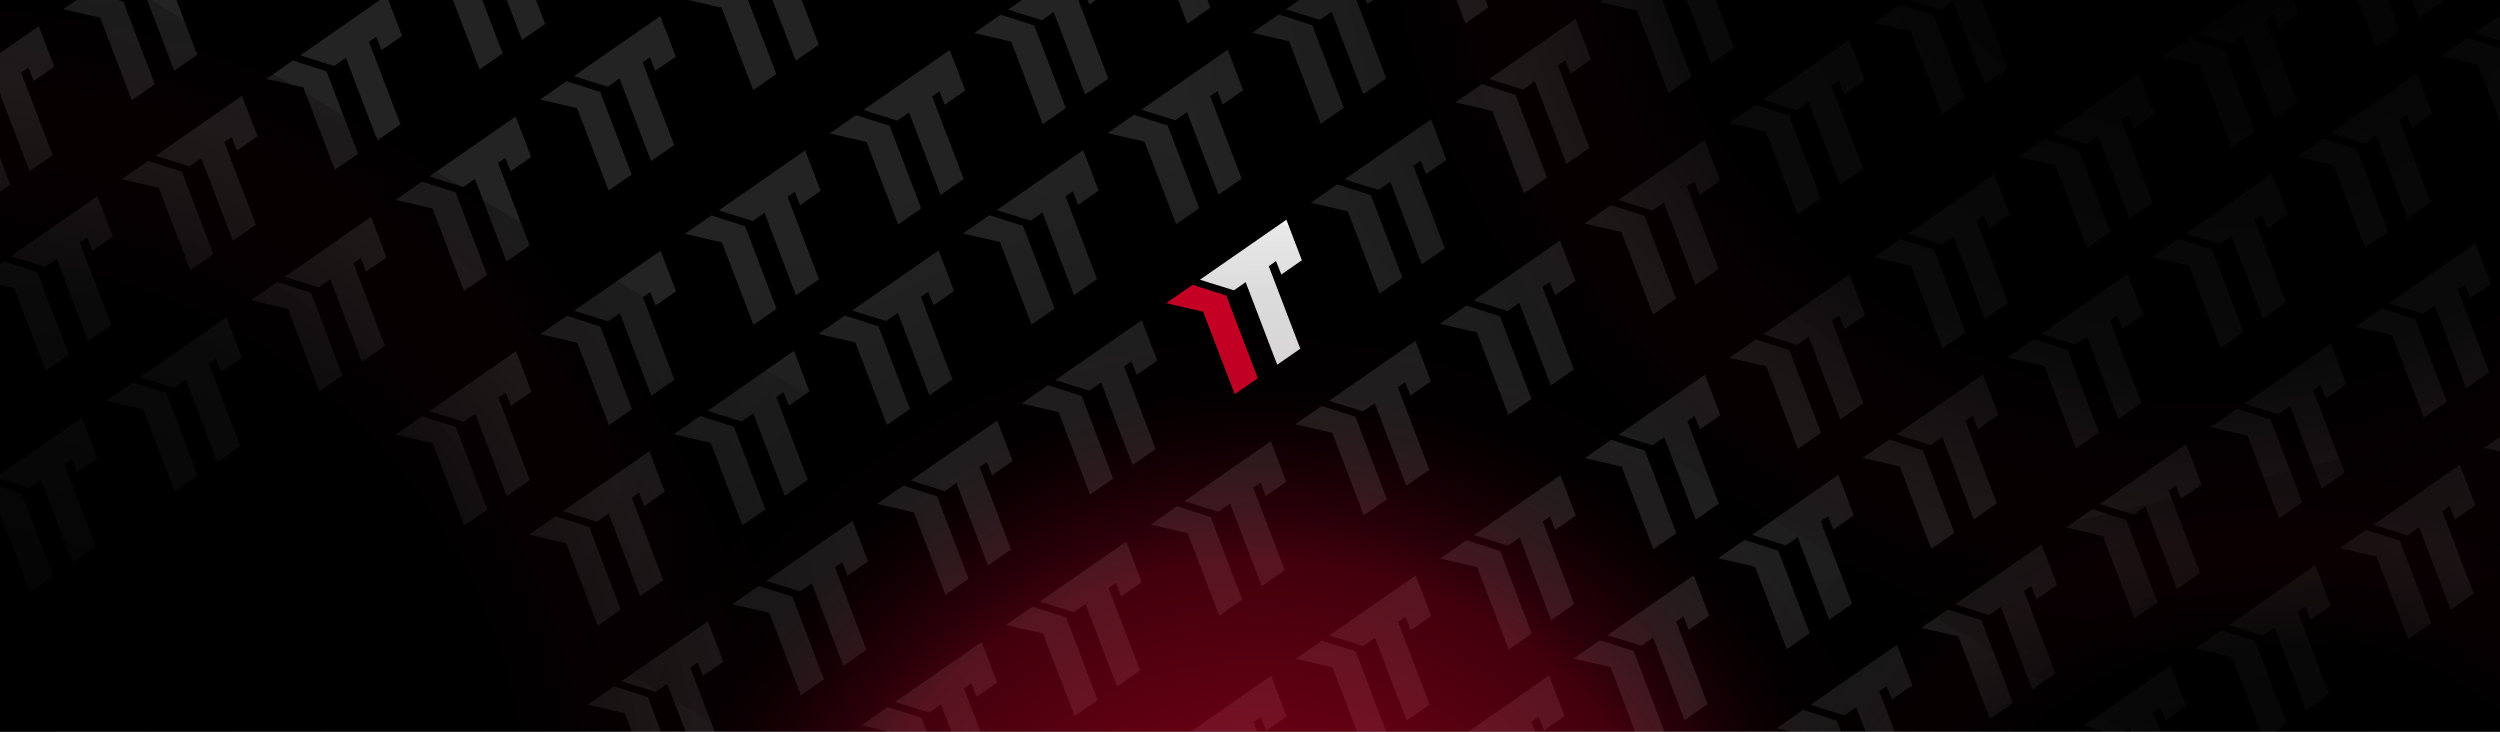 <?xml version="1.0" encoding="UTF-8"?>
<svg xmlns="http://www.w3.org/2000/svg" width="3380" height="989" viewBox="0 0 3380 989" fill="none">
  <rect x="0" y="0" width="3380" height="989" fill="#333333" stroke="none"/>
  <g clip-path="url(#clip0_361_3430)">
    <rect width="3380" height="989" fill="black"></rect>
    <path d="M2696.12 235.144L2717.07 289.989L2689.29 309.27L2682.15 291.096L2672.3 297.938L2714.93 409.552L2683.71 431.221L2641.08 319.607L2625.23 330.612L2594.05 320.94L2579.27 316.258L2696.12 235.144Z" fill="white" fill-opacity="0.14"></path>
    <path d="M2569.3 323.175L2614.88 337.75L2657.52 449.392L2626.31 471.06L2583.58 359.523L2533.57 347.979L2569.3 323.175Z" fill="white" fill-opacity="0.14"></path>
    <path d="M2500.61 370.858L2521.56 425.703L2493.78 444.984L2486.64 426.809L2476.79 433.652L2519.42 545.266L2488.2 566.935L2445.57 455.321L2429.71 466.326L2398.53 456.654L2383.75 451.972L2500.61 370.858Z" fill="white" fill-opacity="0.14"></path>
    <path d="M2373.79 458.888L2419.37 473.464L2462.01 585.106L2430.79 606.774L2388.06 495.237L2338.05 483.693L2373.79 458.888Z" fill="white" fill-opacity="0.14"></path>
    <path d="M2305.09 506.573L2326.04 561.418L2298.27 580.699L2291.13 562.524L2281.27 569.367L2323.9 680.981L2292.69 702.65L2250.06 591.036L2234.2 602.041L2203.02 592.369L2188.24 587.687L2305.09 506.573Z" fill="white" fill-opacity="0.14"></path>
    <path d="M2178.28 594.603L2223.85 609.178L2266.5 720.82L2235.28 742.489L2192.55 630.952L2142.54 619.408L2178.28 594.603Z" fill="white" fill-opacity="0.14"></path>
    <path d="M2109.58 642.288L2130.53 697.132L2102.75 716.413L2095.62 698.239L2085.76 705.082L2128.39 816.696L2097.17 838.365L2054.54 726.751L2038.69 737.756L2007.51 728.084L1992.73 723.401L2109.58 642.288Z" fill="white" fill-opacity="0.14"></path>
    <path d="M1982.76 730.318L2028.34 744.893L2070.98 856.535L2039.77 878.204L1997.04 766.667L1947.03 755.123L1982.76 730.318Z" fill="white" fill-opacity="0.14"></path>
    <path d="M1914.07 778.003L1935.02 832.847L1907.24 852.128L1900.1 833.954L1890.24 840.797L1932.88 952.411L1901.66 974.079L1859.03 862.465L1843.17 873.471L1811.99 863.798L1797.21 859.116L1914.07 778.003Z" fill="white" fill-opacity="0.14"></path>
    <path d="M1787.25 866.033L1832.83 880.608L1875.47 992.25L1844.25 1013.92L1801.52 902.381L1751.51 890.838L1787.25 866.033Z" fill="white" fill-opacity="0.14"></path>
    <path d="M1718.55 913.718L1739.5 968.562L1711.73 987.843L1704.59 969.669L1694.73 976.512L1737.36 1088.13L1706.15 1109.79L1663.51 998.18L1647.66 1009.19L1616.48 999.513L1601.7 994.831L1718.55 913.718Z" fill="white" fill-opacity="0.14"></path>
    <path d="M1591.73 1001.75L1637.31 1016.32L1679.96 1127.96L1648.74 1149.63L1606.01 1038.1L1556 1026.55L1591.73 1001.75Z" fill="white" fill-opacity="0.14"></path>
    <path d="M2891.63 99.429L2912.58 154.274L2884.81 173.555L2877.67 155.381L2867.81 162.223L2910.44 273.837L2879.23 295.506L2836.59 183.892L2820.74 194.898L2789.56 185.225L2774.78 180.543L2891.63 99.429Z" fill="white" fill-opacity="0.14"></path>
    <path d="M2764.81 187.46L2810.39 202.035L2853.04 313.677L2821.82 335.346L2779.09 223.808L2729.08 212.265L2764.81 187.46Z" fill="white" fill-opacity="0.14"></path>
    <path d="M3087.15 -36.285L3108.1 18.559L3080.32 37.84L3073.18 19.666L3063.32 26.509L3105.96 138.123L3074.74 159.791L3032.11 48.177L3016.25 59.183L2985.07 49.51L2970.29 44.828L3087.15 -36.285Z" fill="white" fill-opacity="0.14"></path>
    <path d="M2960.33 51.745L3005.91 66.32L3048.55 177.962L3017.33 199.631L2974.6 88.093L2924.59 76.55L2960.33 51.745Z" fill="white" fill-opacity="0.14"></path>
    <path d="M3282.66 -172L3303.61 -117.156L3275.83 -97.875L3268.7 -116.049L3258.84 -109.206L3301.47 2.408L3270.25 24.076L3227.62 -87.537L3211.77 -76.532L3180.59 -86.204L3165.81 -90.887L3282.66 -172Z" fill="white" fill-opacity="0.14"></path>
    <path d="M3155.84 -83.97L3201.42 -69.395L3244.06 42.247L3212.85 63.916L3170.12 -47.621L3120.11 -59.165L3155.84 -83.97Z" fill="white" fill-opacity="0.14"></path>
    <path d="M2680.96 506.17L2701.91 561.014L2674.14 580.295L2667 562.121L2657.14 568.964L2699.77 680.578L2668.56 702.246L2625.92 590.632L2610.07 601.638L2578.89 591.965L2564.11 587.283L2680.96 506.17Z" fill="white" fill-opacity="0.14"></path>
    <path d="M2554.14 594.2L2599.72 608.775L2642.37 720.417L2611.15 742.086L2568.42 630.548L2518.41 619.005L2554.14 594.2Z" fill="white" fill-opacity="0.14"></path>
    <path d="M2485.45 641.884L2506.4 696.729L2478.62 716.01L2471.48 697.836L2461.63 704.679L2504.26 816.293L2473.04 837.961L2430.41 726.347L2414.56 737.353L2383.38 727.68L2368.6 722.998L2485.45 641.884Z" fill="white" fill-opacity="0.14"></path>
    <path d="M2358.63 729.915L2404.21 744.49L2446.85 856.132L2415.64 877.801L2372.91 766.263L2322.9 754.72L2358.63 729.915Z" fill="white" fill-opacity="0.14"></path>
    <path d="M2289.94 777.599L2310.89 832.444L2283.11 851.725L2275.97 833.551L2266.11 840.393L2308.75 952.007L2277.53 973.676L2234.9 862.062L2219.04 873.067L2187.86 863.395L2173.08 858.713L2289.94 777.599Z" fill="white" fill-opacity="0.14"></path>
    <path d="M2163.12 865.63L2208.69 880.205L2251.34 991.847L2220.12 1013.52L2177.39 901.978L2127.38 890.435L2163.12 865.63Z" fill="white" fill-opacity="0.14"></path>
    <path d="M2094.42 913.314L2115.37 968.159L2087.6 987.44L2080.46 969.265L2070.6 976.108L2113.23 1087.72L2082.02 1109.39L2039.38 997.777L2023.53 1008.78L1992.35 999.11L1977.57 994.428L2094.42 913.314Z" fill="white" fill-opacity="0.14"></path>
    <path d="M1967.6 1001.34L2013.18 1015.92L2055.83 1127.56L2024.61 1149.23L1981.88 1037.69L1931.87 1026.15L1967.6 1001.34Z" fill="white" fill-opacity="0.14"></path>
    <path d="M2876.47 370.456L2897.42 425.3L2869.65 444.581L2862.51 426.407L2852.65 433.25L2895.29 544.864L2864.07 566.533L2821.44 454.919L2805.58 465.924L2774.4 456.252L2759.62 451.569L2876.47 370.456Z" fill="white" fill-opacity="0.14"></path>
    <path d="M2749.66 458.486L2795.23 473.061L2837.88 584.703L2806.66 606.372L2763.93 494.835L2713.92 483.291L2749.66 458.486Z" fill="white" fill-opacity="0.14"></path>
    <path d="M3071.99 234.741L3092.94 289.586L3065.16 308.866L3058.02 290.692L3048.17 297.535L3090.8 409.149L3059.58 430.818L3016.95 319.204L3001.1 330.209L2969.91 320.537L2955.13 315.854L3071.99 234.741Z" fill="white" fill-opacity="0.14"></path>
    <path d="M2945.17 322.771L2990.75 337.346L3033.39 448.988L3002.18 470.657L2959.45 359.12L2909.44 347.576L2945.17 322.771Z" fill="white" fill-opacity="0.14"></path>
    <path d="M3267.5 99.026L3288.45 153.871L3260.68 173.152L3253.54 154.977L3243.68 161.82L3286.31 273.434L3255.1 295.103L3212.46 183.489L3196.61 194.494L3165.43 184.822L3150.65 180.14L3267.5 99.026Z" fill="white" fill-opacity="0.14"></path>
    <path d="M3140.68 187.056L3186.26 201.632L3228.91 313.274L3197.69 334.942L3154.96 223.405L3104.95 211.861L3140.68 187.056Z" fill="white" fill-opacity="0.14"></path>
    <path d="M3463.02 -36.689L3483.97 18.156L3456.19 37.437L3449.05 19.262L3439.19 26.105L3481.83 137.719L3450.61 159.388L3407.98 47.774L3392.12 58.779L3360.94 49.107L3346.16 44.425L3463.02 -36.689Z" fill="white" fill-opacity="0.14"></path>
    <path d="M3336.2 51.342L3381.77 65.917L3424.42 177.559L3393.2 199.227L3350.47 87.69L3300.46 76.147L3336.2 51.342Z" fill="white" fill-opacity="0.14"></path>
    <path d="M2955.69 600.318L2976.64 655.163L2948.86 674.444L2941.73 656.269L2931.87 663.112L2974.5 774.726L2943.28 796.395L2900.65 684.781L2884.8 695.786L2853.62 686.114L2838.84 681.432L2955.69 600.318Z" fill="white" fill-opacity="0.14"></path>
    <path d="M2828.87 688.348L2874.45 702.924L2917.09 814.566L2885.88 836.234L2843.15 724.697L2793.14 713.153L2828.87 688.348Z" fill="white" fill-opacity="0.14"></path>
    <path d="M2760.18 736.032L2781.13 790.877L2753.35 810.157L2746.21 791.983L2736.36 798.826L2778.99 910.44L2747.77 932.109L2705.14 820.495L2689.28 831.5L2658.1 821.828L2643.32 817.146L2760.18 736.032Z" fill="white" fill-opacity="0.14"></path>
    <path d="M2633.36 824.062L2678.94 838.637L2721.58 950.279L2690.36 971.948L2647.63 860.411L2597.62 848.867L2633.36 824.062Z" fill="white" fill-opacity="0.14"></path>
    <path d="M2564.66 871.747L2585.61 926.591L2557.84 945.872L2550.7 927.698L2540.84 934.541L2583.48 1046.15L2552.26 1067.82L2509.63 956.21L2493.77 967.215L2462.59 957.543L2447.81 952.86L2564.66 871.747Z" fill="white" fill-opacity="0.14"></path>
    <path d="M2437.85 959.777L2483.42 974.352L2526.07 1085.99L2494.85 1107.66L2452.12 996.126L2402.11 984.582L2437.85 959.777Z" fill="white" fill-opacity="0.14"></path>
    <path d="M3151.2 464.603L3172.15 519.448L3144.38 538.729L3137.24 520.555L3127.38 527.397L3170.01 639.011L3138.8 660.68L3096.16 549.066L3080.31 560.071L3049.13 550.399L3034.35 545.717L3151.2 464.603Z" fill="white" fill-opacity="0.14"></path>
    <path d="M3024.38 552.634L3069.96 567.209L3112.61 678.851L3081.39 700.519L3038.66 588.982L2988.65 577.438L3024.38 552.634Z" fill="white" fill-opacity="0.14"></path>
    <path d="M3346.72 328.888L3367.67 383.733L3339.89 403.014L3332.75 384.84L3322.89 391.682L3365.53 503.296L3334.31 524.965L3291.68 413.351L3275.82 424.357L3244.64 414.684L3229.86 410.002L3346.72 328.888Z" fill="white" fill-opacity="0.14"></path>
    <path d="M3219.9 416.919L3265.48 431.494L3308.12 543.136L3276.9 564.805L3234.17 453.267L3184.16 441.724L3219.9 416.919Z" fill="white" fill-opacity="0.14"></path>
    <path d="M3415.41 281.204L3460.99 295.779L3503.63 407.421L3472.42 429.09L3429.69 317.552L3379.68 306.009L3415.41 281.204Z" fill="white" fill-opacity="0.14"></path>
    <path d="M2934.69 899.748L2955.64 954.592L2927.86 973.873L2920.72 955.699L2910.86 962.542L2953.5 1074.16L2922.28 1095.82L2879.65 984.211L2863.79 995.216L2832.61 985.544L2817.83 980.861L2934.69 899.748Z" fill="white" fill-opacity="0.14"></path>
    <path d="M2807.87 987.778L2853.44 1002.35L2896.09 1114L2864.87 1135.66L2822.14 1024.13L2772.13 1012.58L2807.87 987.778Z" fill="white" fill-opacity="0.14"></path>
    <path d="M3130.2 764.034L3151.15 818.879L3123.37 838.159L3116.23 819.985L3106.37 826.828L3149.01 938.442L3117.79 960.111L3075.16 848.497L3059.3 859.502L3028.12 849.83L3013.34 845.147L3130.2 764.034Z" fill="white" fill-opacity="0.14"></path>
    <path d="M3003.38 852.064L3048.96 866.639L3091.6 978.281L3060.38 999.95L3017.65 888.413L2967.64 876.869L3003.38 852.064Z" fill="white" fill-opacity="0.14"></path>
    <path d="M3325.71 628.319L3346.66 683.164L3318.88 702.445L3311.75 684.27L3301.89 691.113L3344.52 802.727L3313.31 824.396L3270.67 712.782L3254.82 723.787L3223.64 714.115L3208.86 709.433L3325.71 628.319Z" fill="white" fill-opacity="0.14"></path>
    <path d="M3198.89 716.349L3244.47 730.925L3287.11 842.567L3255.9 864.235L3213.17 752.698L3163.16 741.154L3198.89 716.349Z" fill="white" fill-opacity="0.14"></path>
    <path d="M3394.41 580.635L3439.98 595.21L3482.63 706.852L3451.41 728.52L3408.68 616.983L3358.67 605.439L3394.41 580.635Z" fill="white" fill-opacity="0.14"></path>
    <path d="M1675.12 -203.856L1696.07 -149.011L1668.29 -129.73L1661.15 -147.904L1651.3 -141.062L1693.93 -29.448L1662.71 -7.779L1620.08 -119.393L1604.23 -108.388L1573.05 -118.06L1558.27 -122.742L1675.12 -203.856Z" fill="white" fill-opacity="0.14"></path>
    <path d="M1548.3 -115.825L1593.88 -101.25L1636.52 10.392L1605.31 32.06L1562.58 -79.477L1512.57 -91.02L1548.3 -115.825Z" fill="white" fill-opacity="0.14"></path>
    <path d="M1479.61 -68.142L1500.56 -13.297L1472.78 5.984L1465.64 -12.191L1455.79 -5.348L1498.42 106.266L1467.2 127.935L1424.57 16.321L1408.71 27.326L1377.53 17.654L1362.75 12.972L1479.61 -68.142Z" fill="white" fill-opacity="0.14"></path>
    <path d="M1352.79 19.888L1398.37 34.464L1441.01 146.106L1409.79 167.774L1367.06 56.237L1317.05 44.693L1352.79 19.888Z" fill="white" fill-opacity="0.14"></path>
    <path d="M1284.09 67.573L1305.04 122.418L1277.27 141.699L1270.13 123.524L1260.27 130.367L1302.9 241.981L1271.69 263.65L1229.06 152.036L1213.2 163.041L1182.02 153.369L1167.24 148.687L1284.09 67.573Z" fill="white" fill-opacity="0.14"></path>
    <path d="M1157.28 155.603L1202.85 170.178L1245.5 281.82L1214.28 303.489L1171.55 191.952L1121.54 180.408L1157.28 155.603Z" fill="white" fill-opacity="0.14"></path>
    <path d="M1088.58 203.288L1109.53 258.132L1081.75 277.413L1074.62 259.239L1064.76 266.082L1107.39 377.696L1076.17 399.365L1033.54 287.751L1017.69 298.756L986.507 289.084L971.727 284.401L1088.58 203.288Z" fill="white" fill-opacity="0.14"></path>
    <path d="M961.762 291.318L1007.34 305.893L1049.98 417.535L1018.77 439.204L976.037 327.667L926.027 316.123L961.762 291.318Z" fill="white" fill-opacity="0.14"></path>
    <path d="M893.067 339.003L914.016 393.847L886.24 413.128L879.102 394.954L869.244 401.797L911.877 513.411L880.661 535.079L838.028 423.465L822.173 434.471L790.993 424.798L776.213 420.116L893.067 339.003Z" fill="white" fill-opacity="0.14"></path>
    <path d="M766.248 427.033L811.826 441.608L854.47 553.25L823.253 574.919L780.524 463.381L730.514 451.838L766.248 427.033Z" fill="white" fill-opacity="0.14"></path>
    <path d="M697.553 474.718L718.502 529.562L690.726 548.843L683.588 530.669L673.73 537.512L716.364 649.126L685.147 670.794L642.514 559.18L626.66 570.186L595.479 560.513L580.699 555.831L697.553 474.718Z" fill="white" fill-opacity="0.14"></path>
    <path d="M570.734 562.748L616.312 577.323L658.956 688.965L627.74 710.634L585.01 599.096L535 587.553L570.734 562.748Z" fill="white" fill-opacity="0.14"></path>
    <path d="M1659.96 67.17L1680.91 122.014L1653.14 141.295L1646 123.121L1636.14 129.964L1678.77 241.578L1647.56 263.246L1604.92 151.632L1589.07 162.638L1557.89 152.965L1543.11 148.283L1659.96 67.17Z" fill="white" fill-opacity="0.14"></path>
    <path d="M1533.14 155.2L1578.72 169.775L1621.37 281.417L1590.15 303.086L1547.42 191.548L1497.41 180.005L1533.14 155.2Z" fill="white" fill-opacity="0.14"></path>
    <path d="M1464.45 202.884L1485.4 257.729L1457.62 277.01L1450.48 258.836L1440.63 265.679L1483.26 377.293L1452.04 398.961L1409.41 287.347L1393.56 298.353L1362.38 288.68L1347.6 283.998L1464.45 202.884Z" fill="white" fill-opacity="0.14"></path>
    <path d="M1337.63 290.915L1383.21 305.49L1425.85 417.132L1394.64 438.801L1351.91 327.263L1301.9 315.72L1337.63 290.915Z" fill="white" fill-opacity="0.14"></path>
    <path d="M1268.94 338.599L1289.89 393.444L1262.11 412.725L1254.97 394.551L1245.11 401.393L1287.75 513.007L1256.53 534.676L1213.9 423.062L1198.04 434.067L1166.86 424.395L1152.08 419.713L1268.94 338.599Z" fill="white" fill-opacity="0.14"></path>
    <path d="M1142.12 426.63L1187.69 441.205L1230.34 552.847L1199.12 574.516L1156.39 462.978L1106.38 451.435L1142.12 426.63Z" fill="white" fill-opacity="0.14"></path>
    <path d="M1073.42 474.314L1094.37 529.159L1066.6 548.44L1059.46 530.265L1049.6 537.108L1092.23 648.722L1061.02 670.391L1018.38 558.777L1002.53 569.782L971.348 560.11L956.568 555.428L1073.42 474.314Z" fill="white" fill-opacity="0.14"></path>
    <path d="M946.604 562.344L992.181 576.92L1034.83 688.562L1003.61 710.23L960.879 598.693L910.869 587.149L946.604 562.344Z" fill="white" fill-opacity="0.14"></path>
    <path d="M877.909 610.029L898.858 664.874L871.081 684.155L863.944 665.98L854.086 672.823L896.719 784.437L865.503 806.106L822.87 694.492L807.015 705.497L775.835 695.825L761.055 691.143L877.909 610.029Z" fill="white" fill-opacity="0.14"></path>
    <path d="M751.09 698.059L796.667 712.635L839.312 824.276L808.095 845.945L765.365 734.408L715.355 722.864L751.09 698.059Z" fill="white" fill-opacity="0.14"></path>
    <path d="M1855.47 -68.544L1876.42 -13.7L1848.65 5.581L1841.51 -12.593L1831.65 -5.75L1874.29 105.864L1843.07 127.533L1800.44 15.919L1784.58 26.924L1753.4 17.252L1738.62 12.569L1855.47 -68.544Z" fill="white" fill-opacity="0.14"></path>
    <path d="M1728.66 19.486L1774.23 34.061L1816.88 145.703L1785.66 167.372L1742.93 55.834L1692.92 44.291L1728.66 19.486Z" fill="white" fill-opacity="0.14"></path>
    <path d="M2050.99 -204.259L2071.94 -149.414L2044.16 -130.134L2037.02 -148.308L2027.17 -141.465L2069.8 -29.851L2038.58 -8.182L1995.95 -119.796L1980.1 -108.791L1948.91 -118.463L1934.13 -123.146L2050.99 -204.259Z" fill="white" fill-opacity="0.14"></path>
    <path d="M1924.17 -116.229L1969.75 -101.654L2012.39 9.988L1981.18 31.657L1938.45 -79.88L1888.44 -91.424L1924.17 -116.229Z" fill="white" fill-opacity="0.14"></path>
    <path d="M1934.69 161.318L1955.64 216.163L1927.86 235.444L1920.73 217.269L1910.87 224.112L1953.5 335.726L1922.28 357.395L1879.65 245.781L1863.8 256.786L1832.62 247.114L1817.84 242.432L1934.69 161.318Z" fill="white" fill-opacity="0.14"></path>
    <path d="M1807.87 249.348L1853.45 263.924L1896.09 375.566L1864.88 397.234L1822.15 285.697L1772.14 274.153L1807.87 249.348Z" fill="white" fill-opacity="0.14"></path>
    <path d="M1739.18 297.032L1760.13 351.877L1732.35 371.157L1725.21 352.983L1715.36 359.826L1757.99 471.44L1726.77 493.109L1684.14 381.495L1668.28 392.5L1637.1 382.828L1622.32 378.146L1739.18 297.032Z" fill="white"></path>
    <path d="M1612.36 385.062L1657.94 399.637L1700.58 511.279L1669.36 532.948L1626.63 421.411L1576.62 409.867L1612.36 385.062Z" fill="#E5002B"></path>
    <path d="M1543.66 432.747L1564.61 487.591L1536.84 506.872L1529.7 488.698L1519.84 495.541L1562.48 607.155L1531.26 628.824L1488.63 517.21L1472.77 528.215L1441.59 518.543L1426.81 513.86L1543.66 432.747Z" fill="white" fill-opacity="0.14"></path>
    <path d="M1416.85 520.777L1462.42 535.352L1505.07 646.994L1473.85 668.663L1431.12 557.126L1381.11 545.582L1416.85 520.777Z" fill="white" fill-opacity="0.14"></path>
    <path d="M1348.15 568.462L1369.1 623.306L1341.32 642.587L1334.19 624.413L1324.33 631.256L1366.96 742.87L1335.74 764.538L1293.11 652.924L1277.26 663.93L1246.08 654.257L1231.3 649.575L1348.15 568.462Z" fill="white" fill-opacity="0.14"></path>
    <path d="M1221.33 656.492L1266.91 671.067L1309.55 782.709L1278.34 804.378L1235.61 692.84L1185.6 681.297L1221.33 656.492Z" fill="white" fill-opacity="0.14"></path>
    <path d="M1152.64 704.176L1173.59 759.021L1145.81 778.302L1138.67 760.128L1128.81 766.971L1171.45 878.585L1140.23 900.253L1097.6 788.639L1081.74 799.645L1050.56 789.972L1035.78 785.29L1152.64 704.176Z" fill="white" fill-opacity="0.14"></path>
    <path d="M1025.82 792.207L1071.4 806.782L1114.04 918.424L1082.82 940.093L1040.09 828.555L990.084 817.012L1025.82 792.207Z" fill="white" fill-opacity="0.14"></path>
    <path d="M957.123 839.891L978.073 894.736L950.296 914.017L943.159 895.843L933.301 902.685L975.934 1014.3L944.718 1035.97L902.084 924.354L886.23 935.359L855.05 925.687L840.27 921.005L957.123 839.891Z" fill="white" fill-opacity="0.14"></path>
    <path d="M830.305 927.922L875.882 942.497L918.527 1054.14L887.31 1075.81L844.58 964.27L794.57 952.727L830.305 927.922Z" fill="white" fill-opacity="0.14"></path>
    <path d="M2130.2 25.603L2151.15 80.448L2123.38 99.729L2116.24 81.555L2106.38 88.397L2149.01 200.011L2117.8 221.68L2075.16 110.066L2059.31 121.071L2028.13 111.399L2013.35 106.717L2130.2 25.603Z" fill="white" fill-opacity="0.14"></path>
    <path d="M2003.38 113.634L2048.96 128.209L2091.61 239.851L2060.39 261.519L2017.66 149.982L1967.65 138.438L2003.38 113.634Z" fill="white" fill-opacity="0.14"></path>
    <path d="M2325.72 -110.112L2346.67 -55.267L2318.89 -35.986L2311.75 -54.16L2301.89 -47.318L2344.53 64.296L2313.31 85.965L2270.68 -25.649L2254.82 -14.643L2223.64 -24.316L2208.86 -28.998L2325.72 -110.112Z" fill="white" fill-opacity="0.14"></path>
    <path d="M2198.9 -22.081L2244.48 -7.506L2287.12 104.136L2255.9 125.805L2213.17 14.267L2163.16 2.724L2198.9 -22.081Z" fill="white" fill-opacity="0.14"></path>
    <path d="M1913.69 460.748L1934.64 515.592L1906.86 534.873L1899.72 516.699L1889.86 523.542L1932.5 635.156L1901.28 656.825L1858.65 545.211L1842.79 556.216L1811.61 546.544L1796.83 541.861L1913.69 460.748Z" fill="white" fill-opacity="0.14"></path>
    <path d="M1786.87 548.778L1832.44 563.353L1875.09 674.995L1843.87 696.664L1801.14 585.127L1751.13 573.583L1786.87 548.778Z" fill="white" fill-opacity="0.14"></path>
    <path d="M1718.17 596.463L1739.12 651.307L1711.35 670.588L1704.21 652.414L1694.35 659.257L1736.98 770.871L1705.77 792.539L1663.13 680.925L1647.28 691.931L1616.1 682.258L1601.32 677.576L1718.17 596.463Z" fill="white" fill-opacity="0.14"></path>
    <path d="M1591.35 684.493L1636.93 699.068L1679.58 810.71L1648.36 832.379L1605.63 720.841L1555.62 709.298L1591.35 684.493Z" fill="white" fill-opacity="0.14"></path>
    <path d="M1522.66 732.177L1543.61 787.022L1515.83 806.303L1508.69 788.129L1498.84 794.972L1541.47 906.585L1510.25 928.254L1467.62 816.64L1451.76 827.646L1420.58 817.973L1405.8 813.291L1522.66 732.177Z" fill="white" fill-opacity="0.14"></path>
    <path d="M1395.84 820.208L1441.42 834.783L1484.06 946.425L1452.85 968.094L1410.12 856.556L1360.11 845.013L1395.84 820.208Z" fill="white" fill-opacity="0.14"></path>
    <path d="M1327.14 867.892L1348.09 922.737L1320.32 942.018L1313.18 923.844L1303.32 930.686L1345.96 1042.3L1314.74 1063.97L1272.11 952.355L1256.25 963.36L1225.07 953.688L1210.29 949.006L1327.14 867.892Z" fill="white" fill-opacity="0.14"></path>
    <path d="M1200.33 955.923L1245.9 970.498L1288.55 1082.14L1257.33 1103.81L1214.6 992.271L1164.59 980.728L1200.33 955.923Z" fill="white" fill-opacity="0.14"></path>
    <path d="M2109.2 325.034L2130.15 379.879L2102.37 399.159L2095.23 380.985L2085.37 387.828L2128.01 499.442L2096.79 521.111L2054.16 409.497L2038.3 420.502L2007.12 410.83L1992.34 406.147L2109.2 325.034Z" fill="white" fill-opacity="0.14"></path>
    <path d="M1982.38 413.064L2027.96 427.639L2070.6 539.281L2039.38 560.95L1996.65 449.413L1946.64 437.869L1982.38 413.064Z" fill="white" fill-opacity="0.14"></path>
    <path d="M2304.71 189.319L2325.66 244.164L2297.88 263.445L2290.75 245.27L2280.89 252.113L2323.52 363.727L2292.31 385.396L2249.67 273.782L2233.82 284.787L2202.64 275.115L2187.86 270.433L2304.71 189.319Z" fill="white" fill-opacity="0.14"></path>
    <path d="M2177.89 277.349L2223.47 291.925L2266.11 403.567L2234.9 425.235L2192.17 313.698L2142.16 302.154L2177.89 277.349Z" fill="white" fill-opacity="0.14"></path>
    <path d="M2500.22 53.604L2521.17 108.449L2493.4 127.73L2486.26 109.555L2476.4 116.398L2519.04 228.012L2487.82 249.681L2445.19 138.067L2429.33 149.072L2398.15 139.4L2383.37 134.718L2500.22 53.604Z" fill="white" fill-opacity="0.14"></path>
    <path d="M2373.41 141.635L2418.98 156.21L2461.63 267.852L2430.41 289.52L2387.68 177.983L2337.67 166.439L2373.41 141.635Z" fill="white" fill-opacity="0.14"></path>
    <path d="M2695.74 -82.111L2716.69 -27.266L2688.91 -7.985L2681.77 -26.159L2671.92 -19.317L2714.55 92.297L2683.33 113.966L2640.7 2.352L2624.85 13.357L2593.66 3.685L2578.88 -0.997L2695.74 -82.111Z" fill="white" fill-opacity="0.14"></path>
    <path d="M2568.92 5.92L2614.5 20.495L2657.14 132.137L2625.93 153.806L2583.2 42.268L2533.19 30.725L2568.92 5.92Z" fill="white" fill-opacity="0.14"></path>
    <path d="M-59.238 -147.682L-13.661 -133.107L28.984 -21.465L-2.233 0.204L-44.963 -111.333L-94.973 -122.877L-59.238 -147.682Z" fill="white" fill-opacity="0.14"></path>
    <path d="M316.631 -148.085L362.208 -133.51L404.853 -21.868L373.636 -0.199L330.906 -111.737L280.896 -123.28L316.631 -148.085Z" fill="white" fill-opacity="0.14"></path>
    <path d="M247.936 -100.401L268.885 -45.556L241.109 -26.275L233.971 -44.449L224.113 -37.607L266.747 74.007L235.53 95.676L192.897 -15.938L177.042 -4.933L145.862 -14.605L131.082 -19.287L247.936 -100.401Z" fill="white" fill-opacity="0.14"></path>
    <path d="M121.117 -12.37L166.695 2.205L209.339 113.847L178.123 135.516L135.393 23.978L85.383 12.435L121.117 -12.37Z" fill="white" fill-opacity="0.14"></path>
    <path d="M52.422 35.314L73.372 90.159L45.595 109.44L38.457 91.266L28.6 98.108L71.233 209.722L40.016 231.391L-2.617 119.777L-18.471 130.782L-49.652 121.11L-64.432 116.428L52.422 35.314Z" fill="white" fill-opacity="0.14"></path>
    <path d="M-74.396 123.344L-28.819 137.92L13.825 249.562L-17.391 271.23L-60.121 159.693L-110.131 148.149L-74.396 123.344Z" fill="white" fill-opacity="0.14"></path>
    <path d="M718.178 -141.968L739.127 -87.123L711.351 -67.843L704.213 -86.017L694.355 -79.174L736.989 32.44L705.772 54.109L663.139 -57.505L647.285 -46.5L616.104 -56.172L601.324 -60.855L718.178 -141.968Z" fill="white" fill-opacity="0.14"></path>
    <path d="M591.359 -53.938L636.937 -39.362L679.581 72.279L648.365 93.948L605.635 -17.589L555.625 -29.133L591.359 -53.938Z" fill="white" fill-opacity="0.14"></path>
    <path d="M522.664 -6.253L543.614 48.591L515.837 67.872L508.7 49.698L498.842 56.541L541.475 168.155L510.259 189.824L467.625 78.21L451.771 89.215L420.591 79.543L405.811 74.86L522.664 -6.253Z" fill="white" fill-opacity="0.14"></path>
    <path d="M395.846 81.777L441.423 96.352L484.068 207.994L452.851 229.663L410.121 118.126L360.111 106.582L395.846 81.777Z" fill="white" fill-opacity="0.14"></path>
    <path d="M327.151 129.462L348.1 184.306L320.324 203.587L313.186 185.413L303.328 192.256L345.961 303.87L314.745 325.538L272.112 213.924L256.257 224.93L225.077 215.257L210.297 210.575L327.151 129.462Z" fill="white" fill-opacity="0.14"></path>
    <path d="M200.332 217.492L245.91 232.067L288.554 343.709L257.337 365.378L214.608 253.84L164.598 242.297L200.332 217.492Z" fill="white" fill-opacity="0.14"></path>
    <path d="M131.637 265.176L152.586 320.021L124.81 339.302L117.672 321.128L107.814 327.971L150.448 439.585L119.231 461.253L76.598 349.639L60.743 360.645L29.563 350.972L14.783 346.29L131.637 265.176Z" fill="white" fill-opacity="0.14"></path>
    <path d="M4.818 353.207L50.396 367.782L93.04 479.424L61.824 501.093L19.094 389.555L-30.916 378.012L4.818 353.207Z" fill="white" fill-opacity="0.14"></path>
    <path d="M-63.877 400.891L-42.927 455.736L-70.704 475.017L-77.841 456.843L-87.699 463.685L-45.066 575.299L-76.282 596.968L-118.916 485.354L-134.77 496.359L-165.95 486.687L-180.73 482.005L-63.877 400.891Z" fill="white" fill-opacity="0.14"></path>
    <path d="M892.686 21.748L913.635 76.592L885.859 95.873L878.721 77.699L868.863 84.542L911.497 196.156L880.28 217.825L837.647 106.211L821.792 117.216L790.612 107.544L775.832 102.861L892.686 21.748Z" fill="white" fill-opacity="0.14"></path>
    <path d="M765.867 109.778L811.445 124.353L854.089 235.995L822.873 257.664L780.143 146.127L730.133 134.583L765.867 109.778Z" fill="white" fill-opacity="0.14"></path>
    <path d="M697.172 157.463L718.122 212.307L690.345 231.588L683.207 213.414L673.35 220.257L715.983 331.871L684.766 353.539L642.133 241.925L626.279 252.931L595.098 243.258L580.318 238.576L697.172 157.463Z" fill="white" fill-opacity="0.14"></path>
    <path d="M570.354 245.493L615.931 260.068L658.575 371.71L627.359 393.379L584.629 281.841L534.619 270.298L570.354 245.493Z" fill="white" fill-opacity="0.14"></path>
    <path d="M501.659 293.177L522.608 348.022L494.831 367.303L487.694 349.129L477.836 355.972L520.469 467.585L489.253 489.254L446.62 377.64L430.765 388.646L399.585 378.973L384.805 374.291L501.659 293.177Z" fill="white" fill-opacity="0.14"></path>
    <path d="M374.84 381.208L420.417 395.783L463.062 507.425L431.845 529.094L389.115 417.556L339.105 406.013L374.84 381.208Z" fill="white" fill-opacity="0.14"></path>
    <path d="M306.145 428.892L327.094 483.737L299.318 503.018L292.18 484.844L282.322 491.686L324.956 603.3L293.739 624.969L251.106 513.355L235.251 524.36L204.071 514.688L189.291 510.006L306.145 428.892Z" fill="white" fill-opacity="0.14"></path>
    <path d="M179.326 516.923L224.904 531.498L267.548 643.14L236.332 664.809L193.602 553.271L143.592 541.728L179.326 516.923Z" fill="white" fill-opacity="0.14"></path>
    <path d="M110.631 564.607L131.581 619.452L103.804 638.733L96.666 620.558L86.809 627.401L129.442 739.015L98.225 760.684L55.592 649.07L39.738 660.075L8.557 650.403L-6.223 645.721L110.631 564.607Z" fill="white" fill-opacity="0.14"></path>
    <path d="M-16.187 652.637L29.39 667.213L72.034 778.855L40.818 800.523L-1.912 688.986L-51.922 677.442L-16.187 652.637Z" fill="white" fill-opacity="0.14"></path>
    <path d="M1088.2 -113.966L1109.15 -59.121L1081.37 -39.841L1074.23 -58.015L1064.37 -51.172L1107.01 60.442L1075.79 82.111L1033.16 -29.503L1017.3 -18.498L986.124 -28.17L971.344 -32.852L1088.2 -113.966Z" fill="white" fill-opacity="0.14"></path>
    <path d="M961.379 -25.936L1006.96 -11.361L1049.6 100.281L1018.38 121.95L975.655 10.413L925.645 -1.131L961.379 -25.936Z" fill="white" fill-opacity="0.14"></path>
    <path d="M4162.68 1764.76L32 -720.458L594.267 -1655L4724.95 830.222L4162.68 1764.76Z" fill="url(#paint0_radial_361_3430)"></path>
    <path d="M-1248.73 -874L2881.95 1611.22L2319.68 2545.77L-1811 60.542L-1248.73 -874Z" fill="url(#paint1_radial_361_3430)"></path>
    <path d="M697.969 -320L4205.34 1790.21L3702.38 2626.19L195.001 515.982L697.969 -320Z" fill="url(#paint2_radial_361_3430)"></path>
    <path d="M1696 965.831L4596.21 284L4746.38 922.762L1846.17 1604.59L1696 965.831Z" fill="url(#paint3_radial_361_3430)"></path>
  </g>
  <defs>
    <radialGradient id="paint0_radial_361_3430" cx="0" cy="0" r="1" gradientUnits="userSpaceOnUse" gradientTransform="translate(2954.21 -187.451) rotate(121.685) scale(1373 1433.74)">
      <stop></stop>
      <stop offset="0.507" stop-opacity="0.7"></stop>
      <stop offset="0.694" stop-color="#140004" stop-opacity="0.3"></stop>
      <stop offset="0.802" stop-opacity="0.2"></stop>
      <stop offset="1" stop-opacity="0"></stop>
    </radialGradient>
    <radialGradient id="paint1_radial_361_3430" cx="0" cy="0" r="1" gradientUnits="userSpaceOnUse" gradientTransform="translate(-40.257 1078.22) rotate(-58.315) scale(1373 1433.74)">
      <stop></stop>
      <stop offset="0.507" stop-opacity="0.7"></stop>
      <stop offset="0.694" stop-color="#140004" stop-opacity="0.3"></stop>
      <stop offset="0.802" stop-opacity="0.2"></stop>
      <stop offset="1" stop-opacity="0"></stop>
    </radialGradient>
    <radialGradient id="paint2_radial_361_3430" cx="0" cy="0" r="1" gradientUnits="userSpaceOnUse" gradientTransform="translate(1699.5 1378.5) rotate(-58.348) scale(1228.19 1217.4)">
      <stop stop-color="#FF0030" stop-opacity="0.7"></stop>
      <stop offset="0.507" stop-color="#A1001E" stop-opacity="0.41"></stop>
      <stop offset="0.694" stop-color="#140004" stop-opacity="0.174"></stop>
      <stop offset="0.802" stop-opacity="0.14"></stop>
      <stop offset="1" stop-opacity="0"></stop>
    </radialGradient>
    <radialGradient id="paint3_radial_361_3430" cx="0" cy="0" r="1" gradientUnits="userSpaceOnUse" gradientTransform="translate(3069.01 1291.85) rotate(-102.56) scale(826.054 886.079)">
      <stop></stop>
      <stop offset="0.507" stop-opacity="0.7"></stop>
      <stop offset="0.694" stop-color="#140004" stop-opacity="0.3"></stop>
      <stop offset="0.802" stop-opacity="0.2"></stop>
      <stop offset="1" stop-opacity="0"></stop>
    </radialGradient>
    <clipPath id="clip0_361_3430">
      <rect width="3380" height="989" fill="white"></rect>
    </clipPath>
  </defs>
</svg>
